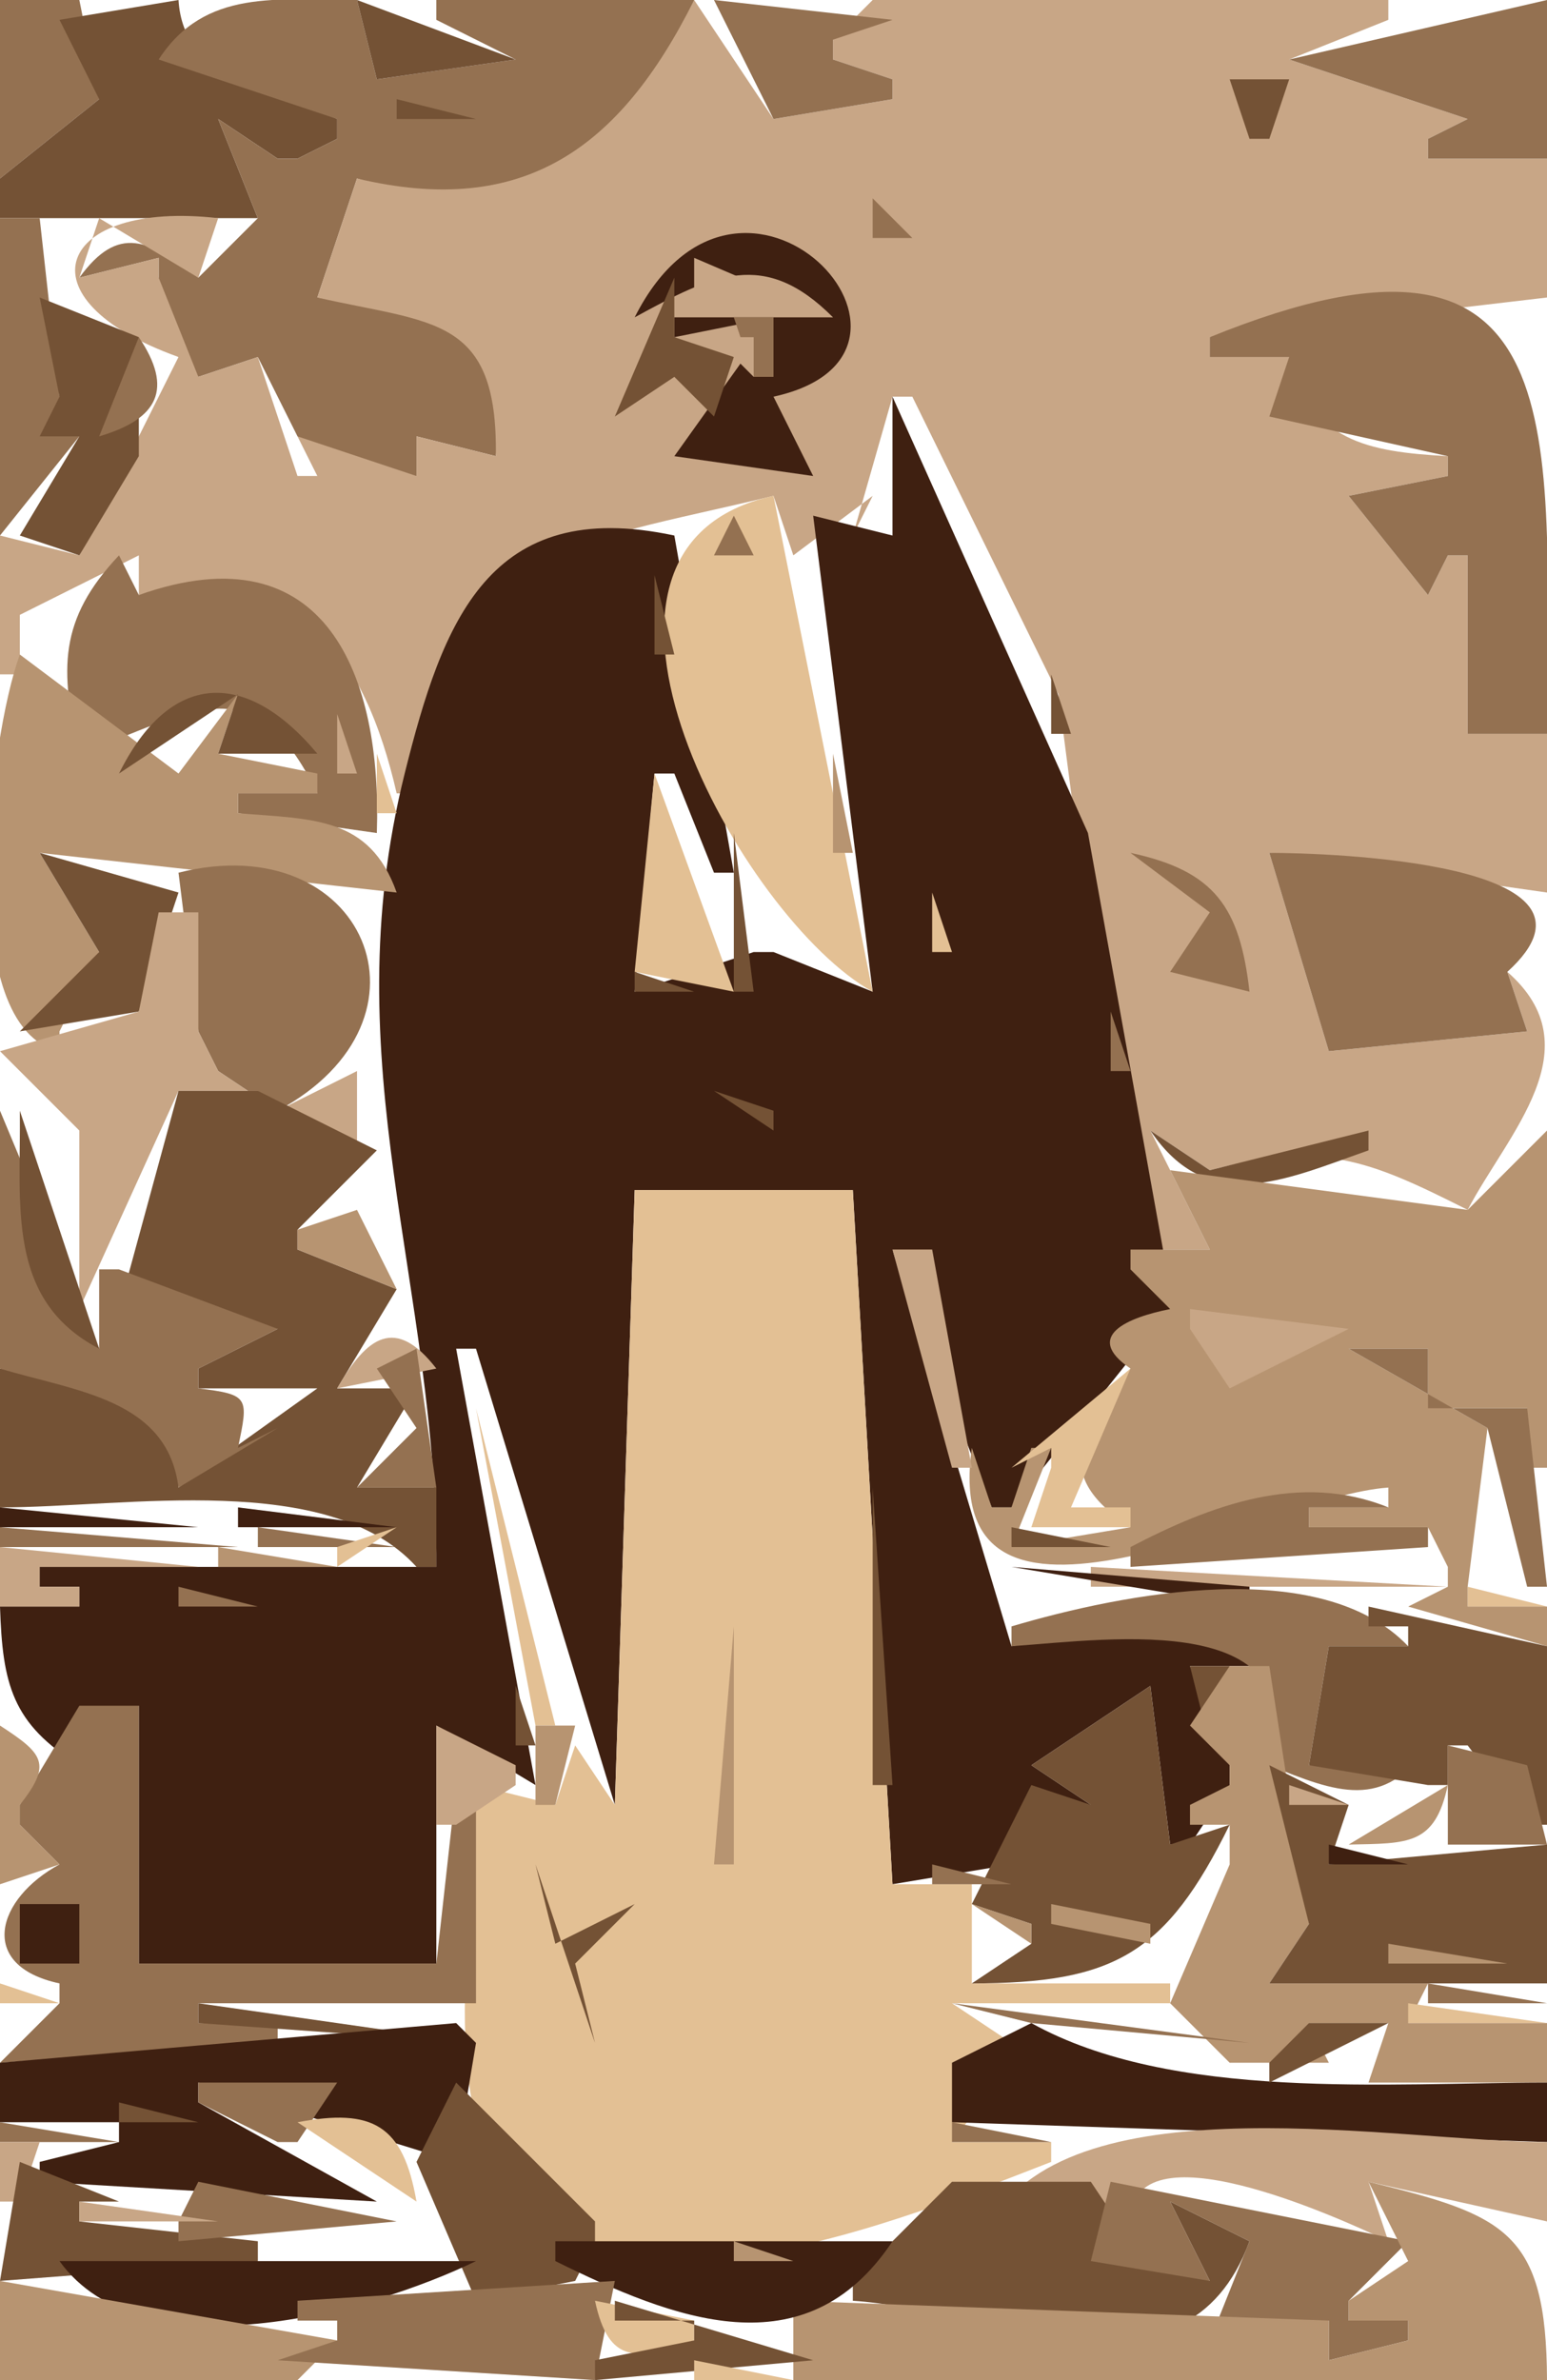 <svg xmlns="http://www.w3.org/2000/svg" viewBox="0 0 78 120"><path d="M0 0v9l5-4-1-5H0z" fill="#947151"/><path d="M3 1l2 4-5 4v2h13l-2-5 3 2h1l2-1V6c-3.369-1.583-7.75-1.91-8-6L3 1z" fill="#745235"/><path d="M8 3l9 3v1l-2 1h-1l-3-2 2 5-3 3c-2.478-1.92-4.028-2.716-6 0l4-1v1l-2 1 4 4 3-1 3 6-1-2 2 2h4v-2l4 1c.977-7.439-2.828-7.288-9-8l2-6c8.251 2.63 14.245-1.01 17-9H22v1l4 2-7 1-1-4c-3.987.003-7.668-.598-10 3z" fill="#947151"/><path d="M18 0l1 4 7-1-8-3z" fill="#745235"/><path d="M35 0c-3.746 7.5-8.612 10.993-17 9l-2 6c5.817 1.33 9.107.907 9 8l-4-1v2l-6-2 1 2h-1l-2-6-3 1-2-5v-1l-4 1 1-3 5 3 1-3c-8.085-.929-10.222 4.054-2 7L4 28l-4-1v7h1v-3l6-3v2c7.975-1.945 11.407 3.052 13 10h1c.994-12.468 7.636-12.471 18-15l1 3 4-3-1 2 2-7h1l7.362 15.004L57 63h4l-3-6 3 2c5.689-1.454 7.914-.566 13 2 2.007-3.843 6.395-8.16 2-12l1 3-10 1-3-10 14 2v-8h-4v-9h-1l-1 2-4-5 5-1v-1c-4.093-.224-6.914-.772-8-5h-4v-1l17-2V8h-6V7l2-1-9-3 5-2V0H44l-2 2v1l3 1v1l-6 1-4-6z" fill="#c8a686"/><path d="M36 0l3 6 6-1V4l-3-1V2l3-1-9-1m29 3l9 3-2 1v1h6V0L65 3z" fill="#947151"/><path d="M20 5v1h4l-4-1m42-1l1 3h1l1-3h-3z" fill="#745235"/><path d="M44 10v2h2l-2-2z" fill="#947151"/><path d="M47.333 10.667l.334.666-.334-.666z" fill="#3f2011"/><path d="M0 11v16l4-5-1-2-1-9H0z" fill="#947151"/><path d="M27 11l3 3-3-3z" fill="#745235"/><path d="M32 16c3.976-2.173 6.549-3.467 10 0h-8v1l5-1-5 7 7 1-2-4c9.916-2.165-1.62-14.666-7-4z" fill="#3f2011"/><path d="M35 13v2l7 1-7-3z" fill="#c8a686"/><path d="M34 14l-3 7 3-2 2 2 1-3-3-1v-3z" fill="#745235"/><path d="M61 17v1h4l-1 3 9 2v1l-5 1 4 5 1-2h1v9h4c0-15.021 1.727-27.609-17-20z" fill="#947151"/><path d="M2 15l1 5-1 2h2l-3 5 3 1 3-5v-6l-5-2z" fill="#745235"/><path d="M37 16l1 3h1v-3h-2M7 17l-2 5c2.981-.874 3.756-2.392 2-5z" fill="#947151"/><path d="M36 17l2 2v-2h-2z" fill="#c8a686"/><path d="M40.667 18.333l.666.334-.666-.334z" fill="#b79471"/><path d="M45 20v7l-4-1 3 24-5-2h-1l-6 2 1-11h1l2 5h1l-3-17c-9.352-1.999-11.68 4.324-13.596 12C16.738 53.692 22.079 64.8 22 79H2v1h2v1H0c.127 3.902.6 5.915 4 8l3-3v13h15V87l5 3-4-22h1l7 23 1-31h11l2 35 6-1 4-3-3-2 6-4 1 8h1l2-3v-1l-2-5h4v4h1c.273-6.945-8.948-5.979-14-5l-6-20 5 13h1l8-10v-1l-4.145-23L45 20z" fill="#3f2011"/><path d="M40.667 21.333l.666.334-.666-.334M44 50l-5-25c-12.053 2.63-1.545 21.41 5 25m-1.333-24.667l.666.334-.666-.334z" fill="#e3c094"/><path d="M28.667 26.333l.666.334-.666-.334M37 26l-1 2h2l-1-2M6 28c-3.055 3.239-2.993 5.769-2 10 5.599-1.99 8.729-4.713 12 2h-4v1l7 1c.266-7.834-2.513-15.362-12-12l-1-2z" fill="#947151"/><path d="M33 29v4h1l-1-4M1 31l2 3-2-3z" fill="#745235"/><path d="M5 32l2 3-2-3z" fill="#3f2011"/><path d="M1 33c-1.553 4.248-3.314 18.861 2 20v-1l2-4-3-5 18 2c-1.365-3.855-4.25-3.686-8-4v-1h4v-1l-5-1 1-3-3 4-8-6z" fill="#b79471"/><path d="M4 33l2 3-2-3z" fill="#e3c094"/><path d="M6 39l6-4-1 3h5c-3.604-4.312-7.438-4.171-10 1m47-5v3h1l-1-3m6.667.333l.666.334-.666-.334z" fill="#745235"/><path d="M17 36v3h1l-1-3z" fill="#c8a686"/><path d="M19 38v3h1l-1-3z" fill="#e3c094"/><path d="M42 38v5h1l-1-5z" fill="#b79471"/><path d="M33 39l-1 10 5 1-4-11z" fill="#e3c094"/><path d="M37 42v8h1l-1-8M2 43l3 5-4 4 6-1 2-6-7-2z" fill="#745235"/><path d="M9 44l1 8 1 2 3 2c8.591-4.624 4.337-14.352-5-12m48-1l4 3-2 3 4 1c-.486-4.257-1.749-6.092-6-7m7 0l3 10 10-1-1-3c6.124-5.555-9.159-5.998-12-6m-26 1l4 6-4-6m8 1l-1 5 1-5z" fill="#947151"/><path d="M47 45v3h1l-1-3z" fill="#e3c094"/><path d="M8 46l-1 5-7 2 4 4v9l5-11h4l4 4h1v-5l-4 2-3-2-1-2v-6H8z" fill="#c8a686"/><path d="M32 49v1h3l-3-1z" fill="#745235"/><path d="M69.333 49.667l.334.666-.334-.666z" fill="#3f2011"/><path d="M56 51v3h1l-1-3z" fill="#947151"/><path d="M9 55L6 66l8 1-4 2v1h6l-7 5c-.235-5.073-4.656-5.279-9-6v7c6.381.004 16.576-1.879 21 3h1v-4h-4l3-5h-4l3-5-5-2v-1l4-4-6-3H9z" fill="#745235"/><path d="M34.667 55.333l.666.334-.666-.334z" fill="#c8a686"/><path d="M36 55l3 2v-1l-3-1z" fill="#745235"/><path d="M0 56v13c3.8 1.152 8.442 1.525 9 6l5-3-2 1c.523-2.54.595-2.686-2-3v-1l4-2-8-3H5v4L0 56z" fill="#947151"/><path d="M1 56c.06 4.758-.713 9.54 4 12L1 56m57 1c2.928 4.344 6.746 2.493 11 1v-1l-8 2-3-2z" fill="#745235"/><path d="M74 61l-15-2 2 4h-4v1l2 2c-2.114.419-4.424 1.358-2 3-2.715 3.297-3.917 5.422 0 8l-6 1 2-5h-1l-1 3h-1l-1-3c-1.649 11.701 14.864 2.418 21 2v1h-4v1h6l1 2v1l-2 1 7 2v-2h-4v-1l1-8-7-4h4v3h5v3h1V57l-4 4z" fill="#b79471"/><path d="M32 60l-1 31-2-3-1 3-4-1c0 5.344-1.605 13.74.603 18.66 4.605 10.27 21.508 2.99 28.397.34v-1h-5l3-4v-1l-3-2h11v-1H49v-5h-4l-2-35H32z" fill="#e3c094"/><path d="M18 61l-3 1v1l5 2-2-4z" fill="#b79471"/><path d="M45 63l3 11h1l-2-11h-2z" fill="#c8a686"/><path d="M57.667 64.333l.666.334-.666-.334z" fill="#e3c094"/><path d="M17 70l5-1c-2.06-2.654-3.487-1.636-5 1m43-4v1l2 3 6-3-8-1z" fill="#c8a686"/><path d="M19 69l2 3-3 3h4l-1-7-2 1z" fill="#947151"/><path d="M23 68l2 3-2-3z" fill="#b79471"/><path d="M68 68l7 4 2 8h1l-1-9h-5v-3h-4z" fill="#947151"/><path d="M51 74l2-1v1l-1 3h5v-1h-3l3-7-6 5z" fill="#e3c094"/><path d="M15.333 70.667l.334.666-.334-.666z" fill="#b79471"/><path d="M12 73l3-1-3 1z" fill="#3f2011"/><path d="M24 71l3 16h1l-4-16z" fill="#e3c094"/><path d="M12 76v1h8l-8-1z" fill="#3f2011"/><path d="M44 75v15h1l-1-15z" fill="#745235"/><path d="M57 78v1l15-1v-1h-6v-1h4c-4.437-1.801-8.938-.124-13 2z" fill="#947151"/><path d="M0 76v1h10L0 76z" fill="#3f2011"/><path d="M0 77v1h12L0 77z" fill="#947151"/><path d="M11 78v1h6l-6-1z" fill="#b79471"/><path d="M13 77v1h7l-7-1z" fill="#947151"/><path d="M20 77l-3 1v1l3-2z" fill="#e3c094"/><path d="M51 77v1h5l-5-1z" fill="#745235"/><path d="M0 78v3h4v-1H2v-1h8L0 78m55 1v1h18l-18-1z" fill="#c8a686"/><path d="M50 79l2 3-2-3z" fill="#e3c094"/><path d="M51 79l12 2v-1l-12-1z" fill="#3f2011"/><path d="M74 80v1h4l-4-1z" fill="#e3c094"/><path d="M9 80v1h4l-4-1m42 2v1c5.208-.376 15.301-1.837 13 6 3.374 1.389 5.804 2.289 8-1l-6 1 1-6h4c-4.41-4.634-14.332-2.675-20-1z" fill="#947151"/><path d="M69 81v1h2v1h-4l-1 6 6 1h1v-2h1l3 4h1v-9l-9-2z" fill="#745235"/><path d="M27.333 82.667l.334.666-.334-.666z" fill="#947151"/><path d="M37 82l-1 12h1V82z" fill="#b79471"/><path d="M60 84l1 4h1v-4h-2z" fill="#745235"/><path d="M62 84l-2 3 2 2v1l-2 1v1h2v2l-3 7 3 3h5l-1-2h4l-1 3h9v-3h-7l1-2h-8l2-3-2-13h-2z" fill="#b79471"/><path d="M26 85v3h1l-1-3m26 4l3 2-3-1-3 6 3 1v1l-3 2c7.155-.006 9.784-1.46 13-8l-3 1-1-8-6 4z" fill="#745235"/><path d="M4 86l-3 5v1l2 2c-3.163 1.71-4.192 5.102 0 6v1l-3 3 14-1v-1h-4v-1h14V90h-1l-1 9H7V86H4z" fill="#947151"/><path d="M68 88l4-1-4 1M0 87v8l3-1-2-2v-1c1.643-2.079 1.183-2.581-1-4z" fill="#b79471"/><path d="M22 87v5h1l3-2v-1l-4-2z" fill="#c8a686"/><path d="M27 87v4h1l1-4h-2z" fill="#b79471"/><path d="M73 88v5h5l-1-4-4-1z" fill="#947151"/><path d="M64 89l2 8-2 3h14v-7l-11 1 1-3-4-2z" fill="#745235"/><path d="M65 90v1h3l-3-1z" fill="#c8a686"/><path d="M68 93c2.993-.064 4.346.054 5-3l-5 3z" fill="#b79471"/><path d="M67 93v1h4l-4-1z" fill="#3f2011"/><path d="M27 94l3 9-1-4 3-3-4 2-1-4z" fill="#745235"/><path d="M47 94v1h4l-4-1z" fill="#947151"/><path d="M59 95l-1 5 1-5M1 96v3h3v-3H1z" fill="#3f2011"/><path d="M49 96l3 2v-1l-3-1m4 0v1l5 1v-1l-5-1m17 2v1h6l-6-1z" fill="#b79471"/><path d="M0 100v1h3l-3-1z" fill="#e3c094"/><path d="M72 100v1h6l-6-1z" fill="#947151"/><path d="M10 101v1l14 1-14-2z" fill="#745235"/><path d="M48 101l4 1 11 1-15-2z" fill="#947151"/><path d="M71 101v1h7l-7-1z" fill="#e3c094"/><path d="M0 104v3h6v1l-4 1v1l17 1-9-5v-1l13 4 1-6-1-1-23 2m52-2l-4 2v3l30 1v-3c-7.999 0-18.87.96-26-3z" fill="#3f2011"/><path d="M66 102l-2 2v1l6-3h-4z" fill="#745235"/><path d="M10 105v1l4 2h1l2-3h-7z" fill="#947151"/><path d="M23 105l-2 4 3 7 5-1 1-2v-1l-7-7z" fill="#745235"/><path d="M62.333 105.67l.334.66-.334-.66z" fill="#947151"/><path d="M6 106v1h4l-4-1z" fill="#745235"/><path d="M15 107l6 4c-.669-3.86-2.207-4.72-6-4z" fill="#e3c094"/><path d="M0 107v1h6l-6-1m48 0v1h5l-5-1z" fill="#947151"/><path d="M0 108v3h1l1-3H0m50 4h7c0-4.97 10.407-.23 13 1l-1-3 9 2v-4c-7.401 0-23.804-3.18-28 4z" fill="#c8a686"/><path d="M1 109l-1 6 13-1v-1l-9-1v-1h2l-5-2z" fill="#745235"/><path d="M10 110l-1 2v1l11-1-10-2z" fill="#947151"/><path d="M48 110l-5 5v1c6.811.43 16.774 5.77 20-3l-4-2 2 4-4-2-2-3h-7z" fill="#745235"/><path d="M56 110l-1 4 6 1-2-4 4 2-2 5 6-1v2l4-1v-1h-3v-1l3-3-15-3z" fill="#947151"/><path d="M69 110l2 4-3 2v1h3v1l-4 1v-2l-27-1v4h38c-.027-7.5-2.122-8.32-9-10z" fill="#b79471"/><path d="M4 111v1h7l-7-1z" fill="#c8a686"/><path d="M3 114c4.152 5.76 15.533 2.65 21 0H3m25-1v1c5.944 2.93 12.612 5.6 17-1H28z" fill="#3f2011"/><path d="M37 113v1h3l-3-1m-37 2v5h15l2-2-17-3z" fill="#b79471"/><path d="M15 116v1h2v1l-3 1 16 1 1-5-16 1z" fill="#947151"/><path d="M28 116l-1 3 1-3z" fill="#745235"/><path d="M30 116c.692 3.23 2.101 3.02 5 2v-1l-5-1z" fill="#e3c094"/><path d="M31 116v1h4v1l-5 1v1l11-1-10-3z" fill="#745235"/><path d="M35 119v1h5l-5-1z" fill="#e3c094"/></svg>